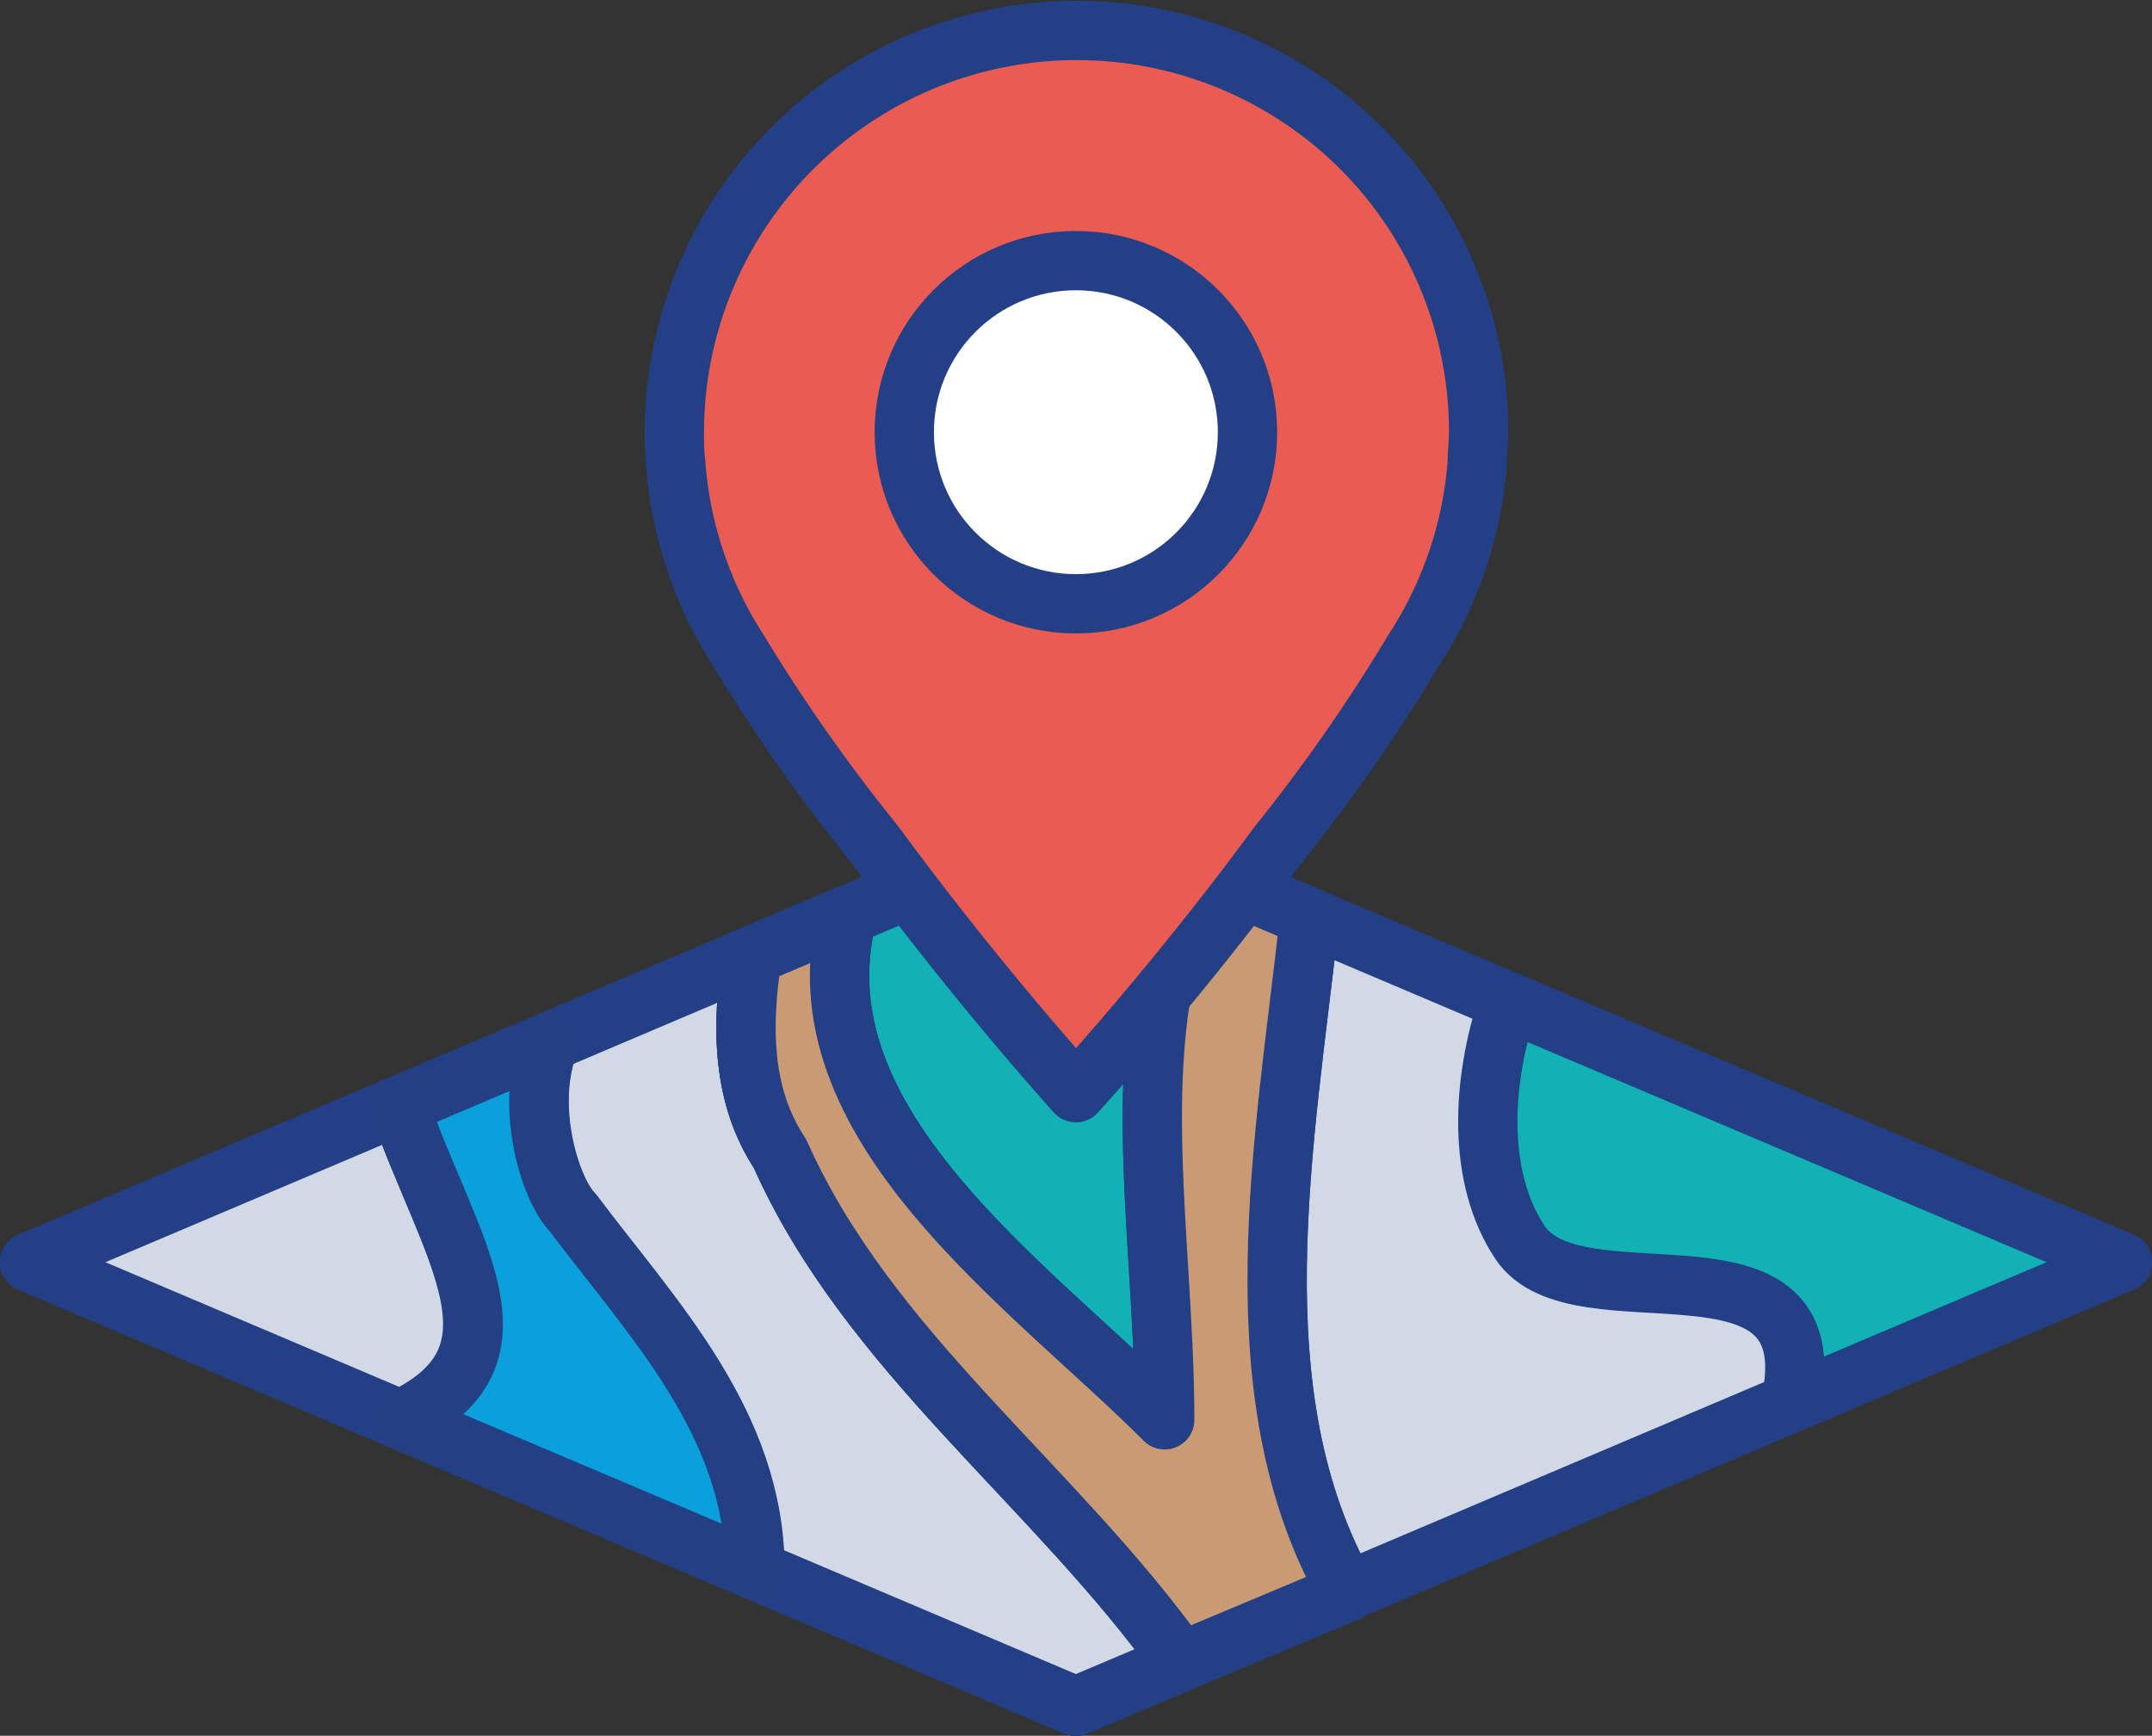 <svg id="Layer_1" data-name="Layer 1" xmlns="http://www.w3.org/2000/svg" viewBox="0 0 92.55 74.66"><rect x="0" y="0" width="92.55" height="74.66" fill="#333333" stroke="none"/><defs><style>.cls-1{fill:#d2d8e6;}.cls-1,.cls-2,.cls-4,.cls-5,.cls-6{stroke:#233f86;stroke-linecap:round;}.cls-1,.cls-2,.cls-3,.cls-4,.cls-5,.cls-6{stroke-linejoin:round;stroke-width:2.55px;}.cls-2{fill:#12b1b4;}.cls-3{fill:#0aa0db;stroke:#244084;}.cls-4{fill:#c99a73;}.cls-5{fill:#ea5b52;}.cls-6{fill:#fff;}</style></defs><title>Tekengebied 1</title><polygon class="cls-1" points="91.28 54.29 46.27 73.39 1.27 54.29 46.27 35.2 91.28 54.29"/><path class="cls-1" d="M23.64,44.81l-6.47,2.75c2.2,6.26,5.87,10.77.06,13.51l15.24,6.46c0-6.3-4.43-10.83-7.82-15.35C23.59,51.12,22.54,47.48,23.64,44.81Z"/><path class="cls-1" d="M32.35,41.11l-8.71,3.7c-1.09,2.67,0,6.32,1,7.37,3.39,4.52,7.78,9,7.82,15.35l13.81,5.86,4.51-1.91c-5.43-7.61-13.45-13.32-17.24-21.85C31.93,47.19,31.86,44.25,32.35,41.11Z"/><path class="cls-1" d="M56.32,39.46l-4.7-2c-3.45,6.69-1.53,15.47-1.53,23.61-5.84-5.84-15.95-12.75-13.65-21.71l-4.09,1.74c-.49,3.14-.42,6.08,1.2,8.52,3.79,8.53,11.81,14.24,17.24,21.85l7.15-3C53.13,60,55.26,49.11,56.32,39.46Z"/><path class="cls-2" d="M50.09,61.08c0-8.14-1.92-16.92,1.53-23.61L46.28,35.2l-9.84,4.17C34.15,48.33,44.26,55.24,50.09,61.08Z"/><path class="cls-1" d="M17.16,47.55,1.27,54.29l15.95,6.77C23,58.32,19.36,53.81,17.16,47.55Z"/><path class="cls-3" d="M23.64,44.81l-6.47,2.75c2.2,6.26,5.87,10.77.06,13.51l15.24,6.46c0-6.3-4.43-10.83-7.82-15.35C23.59,51.12,22.54,47.48,23.64,44.81Z"/><path class="cls-4" d="M56.32,39.46l-4.7-2c-3.45,6.69-1.53,15.47-1.53,23.61-5.84-5.84-15.95-12.75-13.65-21.71l-4.09,1.74c-.49,3.14-.42,6.08,1.2,8.52,3.79,8.53,11.81,14.24,17.24,21.85l7.15-3C53.13,60,55.26,49.11,56.32,39.46Z"/><path class="cls-2" d="M64.88,43.09c-1.19,3.5-1.35,7.59.49,10.35,2.47,3.71,13.34-1,11.64,6.9l14.27-6.05Z"/><path class="cls-5" d="M58.52,6.35A17.31,17.31,0,0,0,29,18.59h0c0,.45,0,.89.06,1.33A17.14,17.14,0,0,0,31.77,28,74.47,74.47,0,0,0,37,35.54l.68.86C42,42.29,46.27,47,46.27,47s4.31-4.69,8.64-10.59l.68-.86A74.47,74.47,0,0,0,60.78,28a17.14,17.14,0,0,0,2.75-8.08c0-.44.06-.88.06-1.33h0A17.26,17.26,0,0,0,58.52,6.35Z"/><circle class="cls-6" cx="46.27" cy="18.59" r="7.38"/></svg>